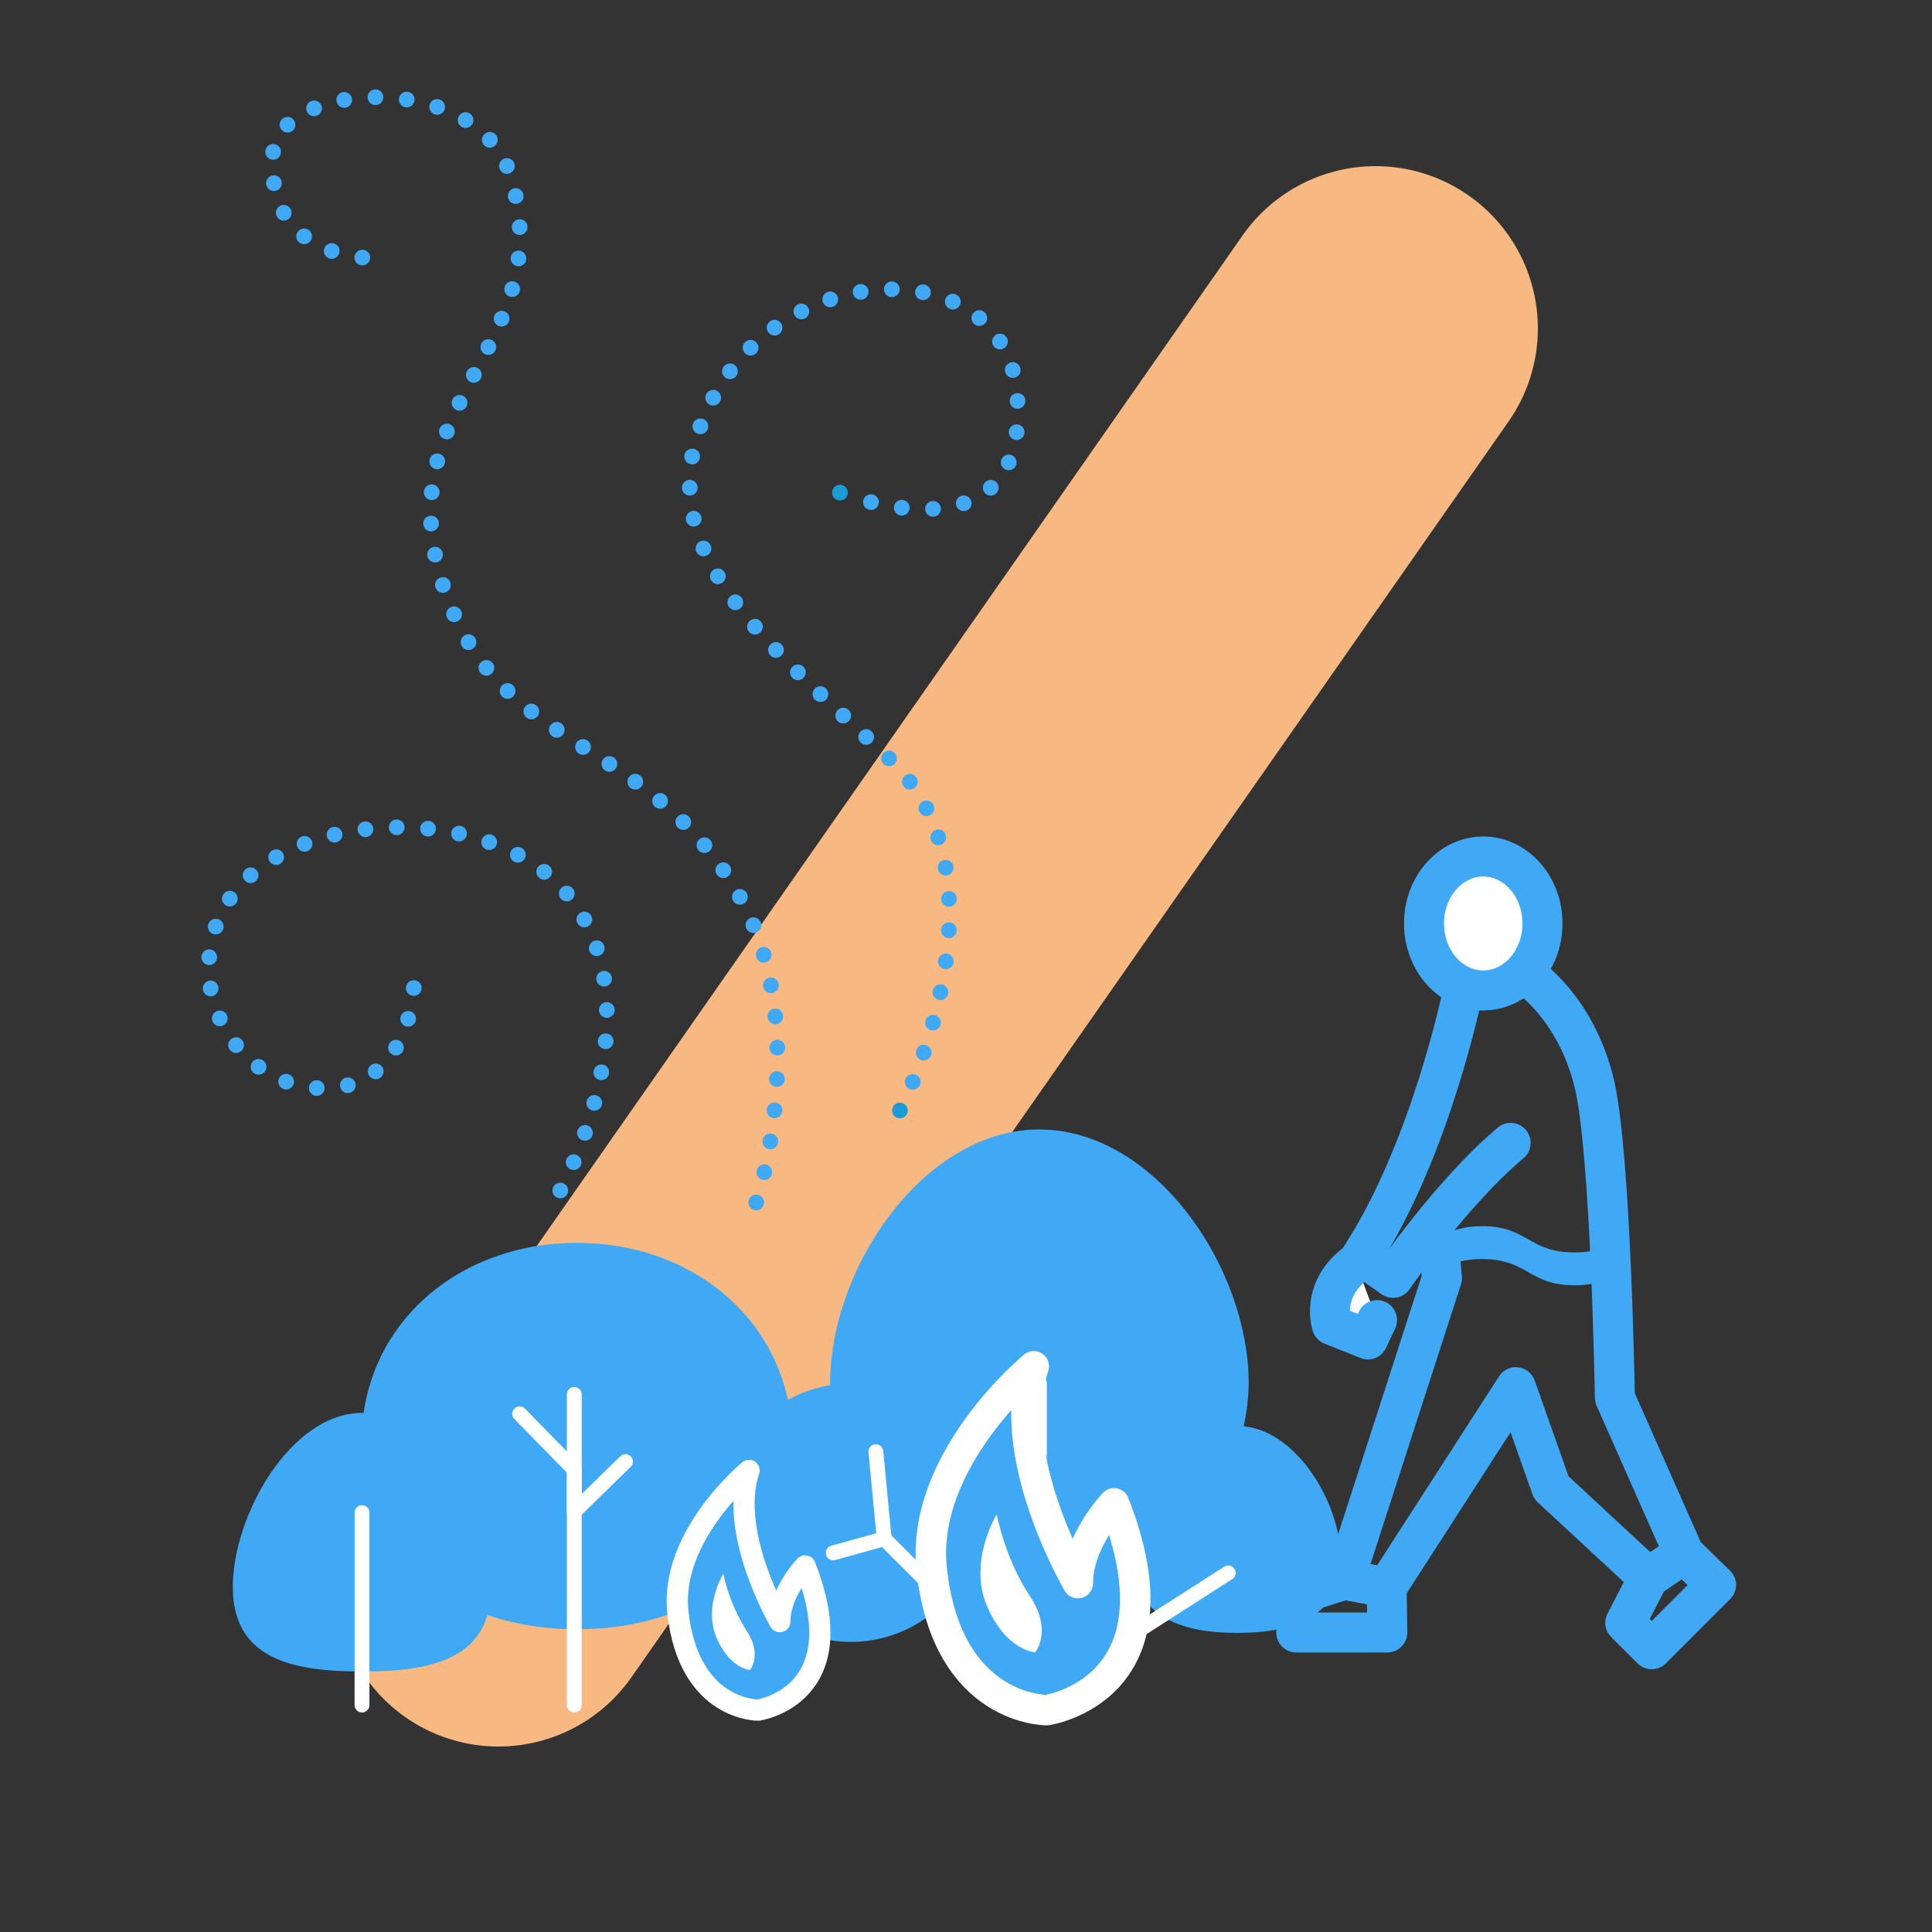 <svg xmlns="http://www.w3.org/2000/svg" xmlns:xlink="http://www.w3.org/1999/xlink" viewBox="0 0 500 500"><rect x="0" y="0" width="500" height="500" fill="#333333" stroke="none"/><defs><style>.cls-1,.cls-10,.cls-11,.cls-12,.cls-13,.cls-4,.cls-5,.cls-6,.cls-9{fill:none;}.cls-2,.cls-3{fill:#3fa9f5;}.cls-2{stroke:#f7b981;stroke-miterlimit:10;stroke-width:84px;}.cls-10,.cls-11,.cls-12,.cls-13,.cls-2,.cls-4,.cls-5,.cls-6,.cls-9{stroke-linecap:round;}.cls-10,.cls-4,.cls-9{stroke:#fff;}.cls-10,.cls-11,.cls-12,.cls-13,.cls-4,.cls-5,.cls-6,.cls-9{stroke-linejoin:round;}.cls-4,.cls-5{stroke-width:3.84px;}.cls-12,.cls-13,.cls-5,.cls-6{stroke:#3fa9f5;}.cls-6{stroke-width:10.35px;}.cls-7{clip-path:url(#clip-path);}.cls-8{fill:#fff;}.cls-9{stroke-width:7.89px;}.cls-10{stroke-width:5.5px;}.cls-11{stroke:#1a9dd7;}.cls-11,.cls-12,.cls-13{stroke-width:4.06px;}.cls-12{stroke-dasharray:0 8.11;}.cls-13{stroke-dasharray:0 8.12;}</style><clipPath id="clip-path"><rect class="cls-1" x="370.18" y="315.94" width="48.1" height="18.17"/></clipPath></defs><g id="BG_BAD" data-name="BG BAD"><line class="cls-2" x1="356" y1="85" x2="129" y2="410"/></g><g id="ecobuage"><path class="cls-3" d="M93.53,373.57c0-30.8,25-51.92,55.76-51.92s55.8,21.12,55.8,51.92-25,48.08-55.76,48.08-55.76-17.29-55.76-48.08"/><line class="cls-4" x1="148.62" y1="360.88" x2="148.62" y2="441.27"/><polyline class="cls-4" points="161.87 378.26 148.61 391.21 148.61 380.32 134.48 365.89"/><path class="cls-3" d="M293.43,403.49c0-14.79,12-34.46,26.78-34.46S347,388.7,347,403.49s-12,19.1-26.78,19.1-26.78-4.31-26.78-19.1"/><path class="cls-3" d="M214.83,358c0-29.91,24.25-65.69,54.16-65.69s54.17,35.77,54.17,65.69a54.17,54.17,0,0,1-108.33,0"/><path class="cls-3" d="M186.82,391.47a33.44,33.44,0,1,1,33.44,33.45,33.43,33.43,0,0,1-33.44-33.45"/><path class="cls-3" d="M60.25,410.67c0-18.47,15-45,33.43-45s33.44,26.49,33.44,45-15,21.92-33.44,21.92-33.43-3.45-33.43-21.92"/><polyline class="cls-4" points="269 358.03 269 438.42 317.86 407.06"/><polyline class="cls-5" points="282.25 375.4 269 388.36 269 377.47 254.87 363.03"/><polyline class="cls-4" points="226.67 375.7 228.83 398.23 269 438.42"/><line class="cls-4" x1="228.83" y1="398.23" x2="215.63" y2="401.88"/><line class="cls-4" x1="93.69" y1="391.47" x2="93.69" y2="441.27"/><path class="cls-6" d="M372.32,321.41l.86,9.36-25.24,78.05,10.93,2L392.3,359l9.18,26,25.13,23.29,9.17-6.28-17.86-40.33s-1-63.57-5.36-81.45C407.72,260.46,395,252.32,395,252.32"/><g class="cls-7"><path class="cls-3" d="M455.44,332.63c-11.93.85-12.13-6.79-24.08-6.79s-12,6.79-23.9,6.79-12-6.79-23.9-6.79-12,6.79-23.91,6.79-11.8-5.94-23.73-6.79c-.72,0-3.07,2.54-3.07,1.7s5.79-.85,5.79-1.7-5.79-.85-5.79-1.7,5.79-.86,5.79-1.71-3.79-5-3.07-5.09c11.93-.85,12.13,6.79,24.08,6.79s12-6.8,23.9-6.8,12,6.8,23.9,6.8,12-6.8,23.91-6.8,11.8,5.94,23.73,6.79c.72,0,3.07-2.54,3.07-1.7s-5.79.85-5.79,1.7,5.79.85,5.79,1.7-5.87,1.39-5.75,2.23c.34,2.6,3.76,4.52,3,4.57"/></g><path class="cls-6" d="M378.53,256.92S370.4,297.07,352.38,325l8.15,5.71s15.06-22,30.42-34.93"/><path class="cls-8" d="M399.18,239c0,9.57-6.86,17.33-15.33,17.33s-15.33-7.76-15.33-17.33,6.86-17.33,15.33-17.33,15.33,7.76,15.33,17.33"/><ellipse class="cls-6" cx="383.86" cy="238.99" rx="15.33" ry="17.33"/><polygon class="cls-6" points="347.94 408.82 335.48 412.83 335.48 422.49 359.03 422.49 358.87 410.87 347.94 408.82"/><polygon class="cls-6" points="426.61 408.35 420.62 419.99 427.46 426.82 444.11 410.17 435.78 402.07 426.61 408.35"/><path class="cls-8" d="M356.38,341.64l-2.36,5-9.34-3.72s-3.06-9,6.24-16"/><path class="cls-6" d="M356.38,341.64l-2.36,5-9.34-3.72s-3.06-9,6.24-16"/><path class="cls-3" d="M270.93,442.57s36.36-5.26,17.38-53.51c0,0-9.37,9.69-9.37,20.64,0,0-19.28-32.87-11.4-56.1,0,0-29.52,24.22-26.41,52.68,4,36.67,29.79,36.27,29.79,36.27"/><path class="cls-9" d="M270.93,442.57s36.36-5.26,17.38-53.51c0,0-9.37,9.69-9.37,20.64,0,0-19.28-32.87-11.4-56.1,0,0-29.52,24.22-26.41,52.68C245.16,442.92,270.93,442.57,270.93,442.57Z"/><path class="cls-8" d="M267.84,427.7s4.79-5.56-1.44-14.87-8.46-20.91-8.46-20.91-7.46,12.13-2.52,23.69,12.42,12,12.42,12"/><path class="cls-3" d="M196.23,442.57s25.35-3.67,12.12-37.31c0,0-6.54,6.76-6.54,14.4,0,0-13.45-22.92-7.95-39.12,0,0-20.59,16.89-18.42,36.74,2.8,25.57,20.78,25.3,20.78,25.3"/><path class="cls-10" d="M196.23,442.57s25.35-3.67,12.12-37.31c0,0-6.54,6.76-6.54,14.4,0,0-13.45-22.92-7.95-39.12,0,0-20.59,16.89-18.42,36.74C178.26,442.85,196.23,442.57,196.23,442.57Z"/><path class="cls-8" d="M194.09,432.2s3.34-3.88-1-10.37a45.22,45.22,0,0,1-5.9-14.55s-5.2,8.46-1.76,16.52,8.66,8.39,8.66,8.39"/><line class="cls-11" x1="232.9" y1="287.39" x2="232.9" y2="287.39"/><path class="cls-12" d="M236.21,280c6.89-16.92,20.08-59-6.16-83.75-33.42-31.59-65.07-56-45.59-93.11s75.88-38,78.78-.88-30.51,30.09-42,26.55"/><line class="cls-11" x1="217.38" y1="127.49" x2="217.38" y2="127.49"/><path class="cls-13" d="M195.7,311.2s15.29-46.11-5.12-80.67c-24-40.63-60.49-35.31-75.23-77C98,104.53,145.24,90.08,132.27,45.9,124,17.79,72.05,20.83,70.65,39.67,68.52,68.52,98.09,66.82,98.09,66.82"/><path class="cls-13" d="M145,308.1s24.5-44.56,3.67-74.26c-19.33-27.56-75-25.06-90,0-12.62,20.93,2.15,47.8,25.1,47.8s23.4-27.26,23.4-27.26"/></g></svg>